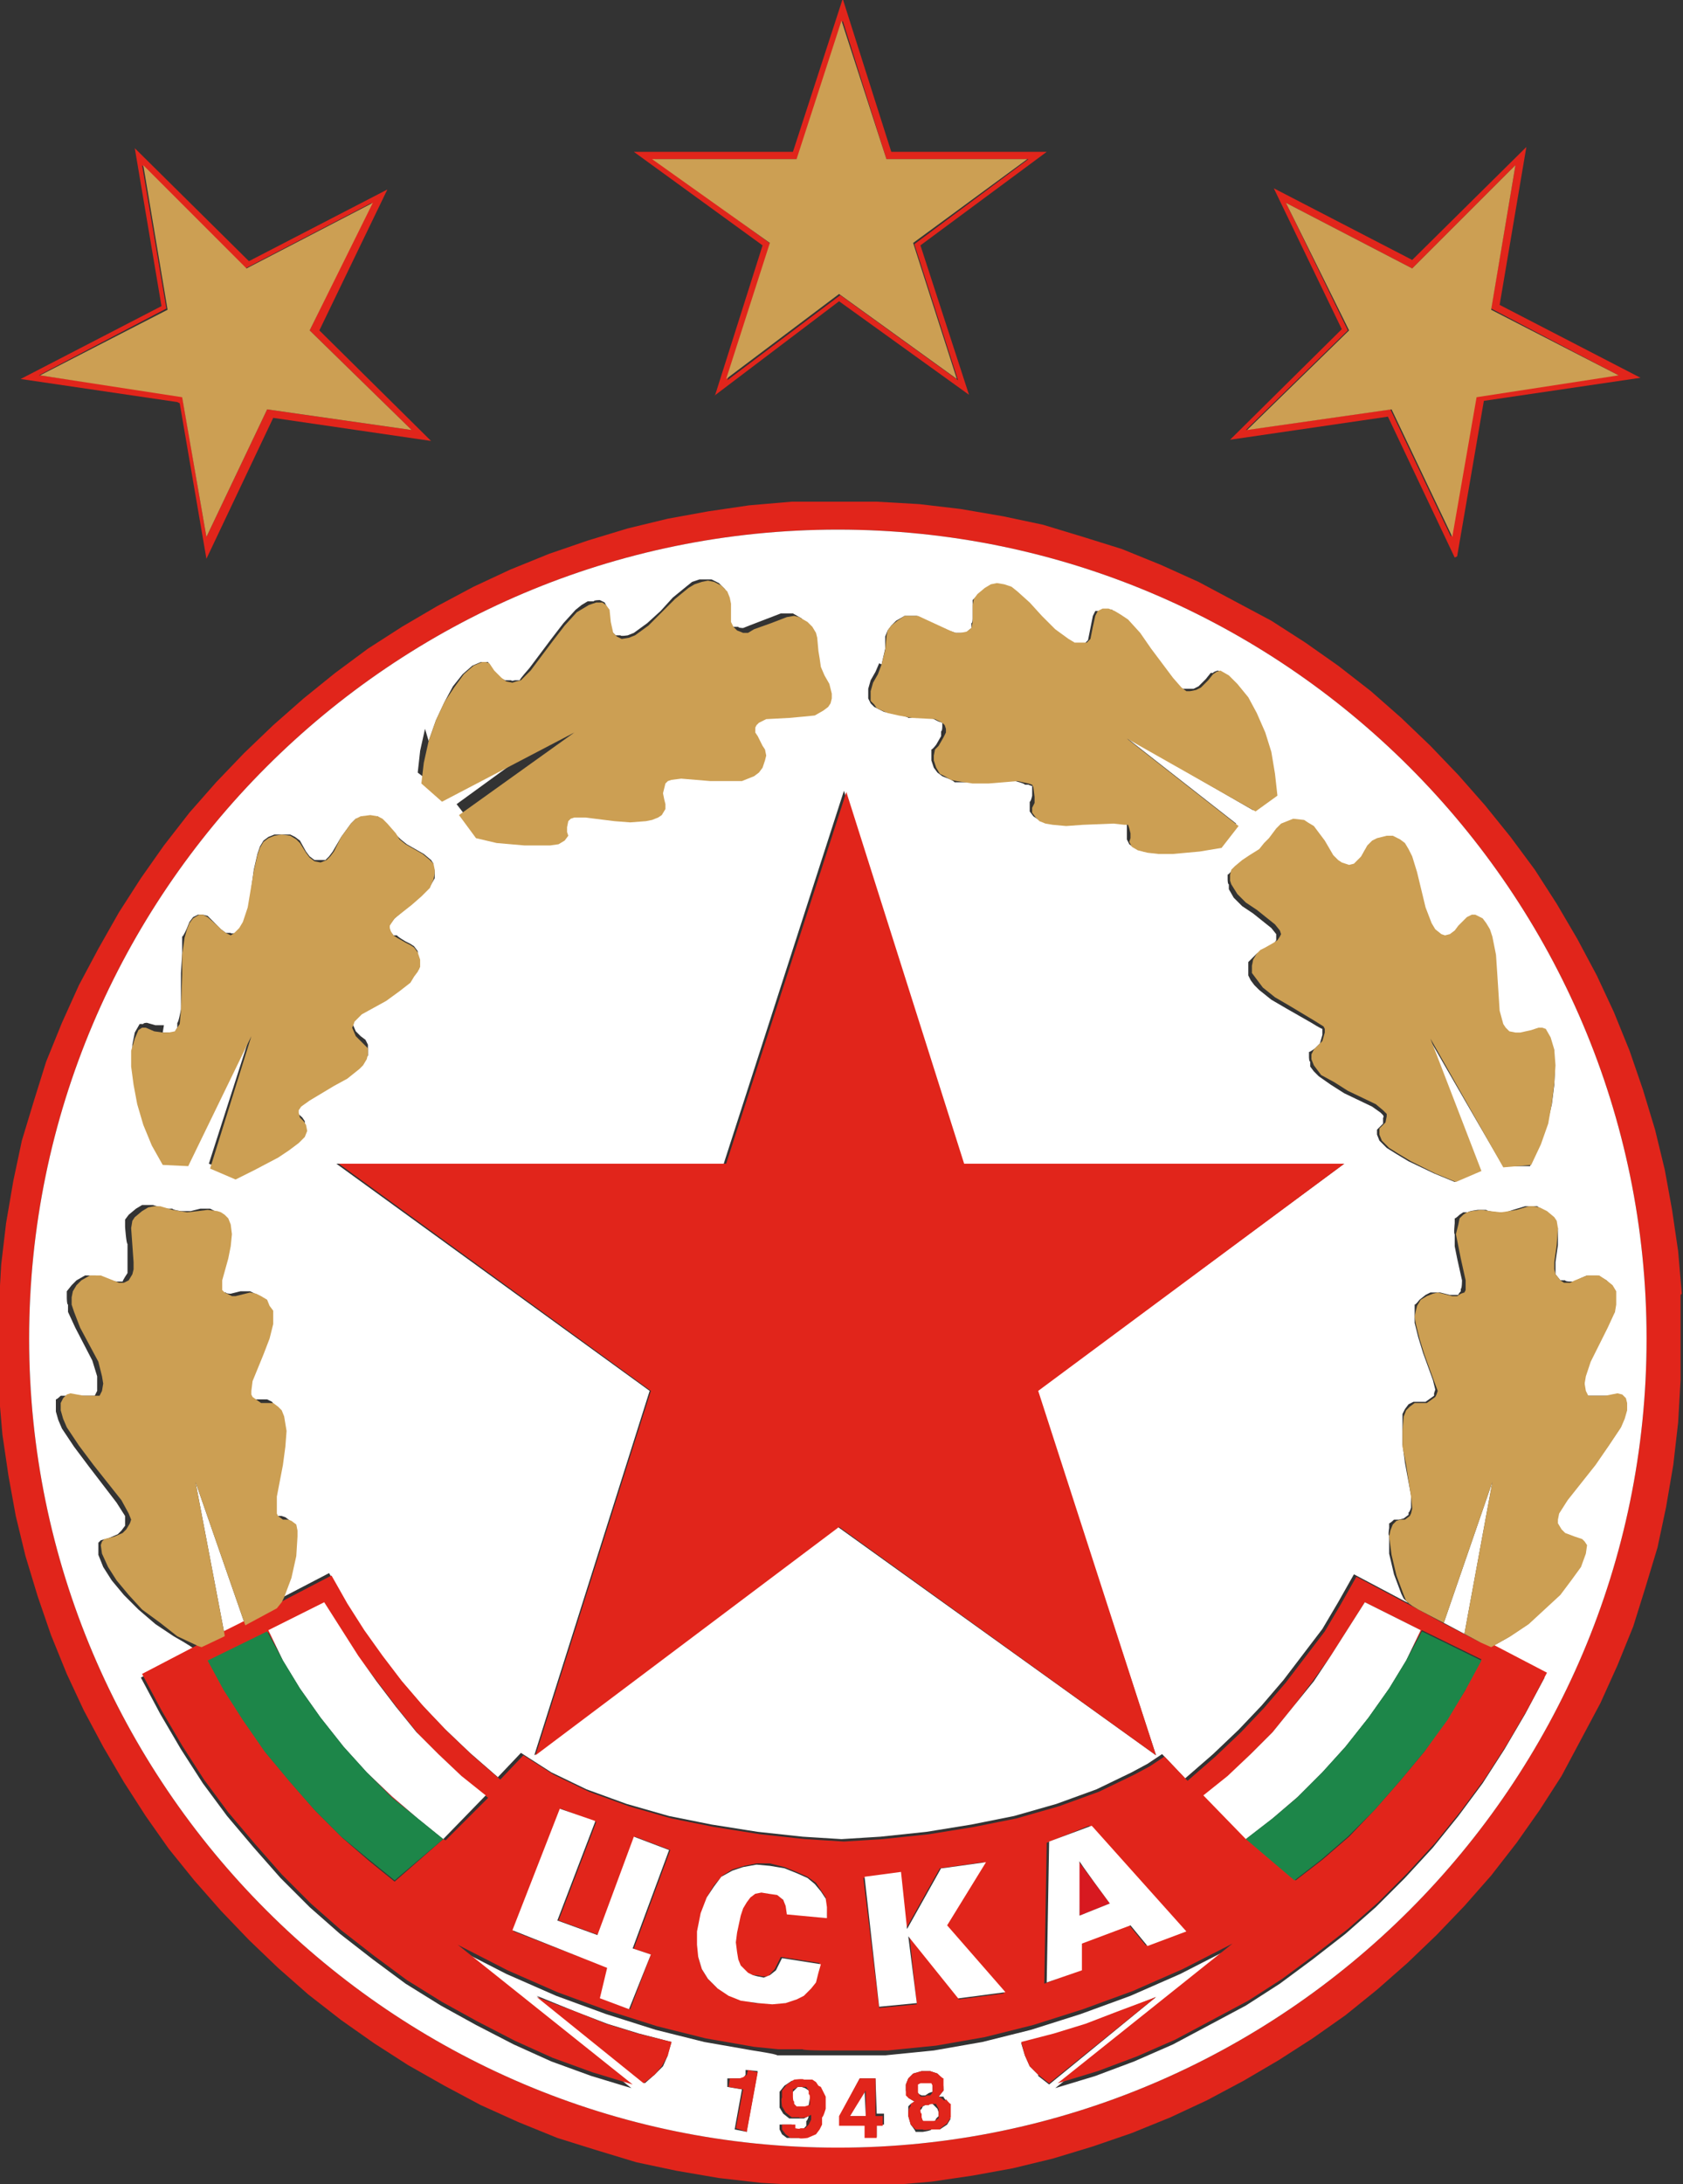 <?xml version="1.0" encoding="UTF-8"?>
<svg id="Layer_1" xmlns="http://www.w3.org/2000/svg" version="1.1" viewBox="0 0 138.6 179.8">
  <rect x="0" y="0" width="138.6" height="179.8" fill="#333333" stroke="none"/>
  <!-- Generator: Adobe Illustrator 29.3.0, SVG Export Plug-In . SVG Version: 2.1.0 Build 146)  -->
  <defs>
    <style>
      .st0 {
        fill: #d71920;
      }

      .st1 {
        fill: #fff;
      }

      .st2 {
        fill: #1d8649;
      }

      .st3 {
        fill: #e1251b;
      }

      .st4 {
        fill: #cc9f53;
      }

      .st5 {
        fill: #db1f26;
      }
    </style>
  </defs>
  <path class="st3" d="M138.5,106.5l-.3-3.5-.5-3.4-.6-3.3-.8-3.3-1-3.3-1.1-3.2-1.3-3.2-1.4-3-1.6-3-1.7-2.9-1.8-2.8-2-2.7-2.1-2.6-2.2-2.5-2.3-2.4-2.4-2.3-2.5-2.2-2.7-2.1-2.7-1.9-2.8-1.8-3-1.6-3-1.6-3.1-1.4-3.2-1.3-3.2-1-3.3-1-3.3-.7-3.5-.6-3.4-.4-3.5-.2h-3.5c0,0-3.5,0-3.5,0l-3.5.3-3.4.5-3.3.6-3.3.8-3.3,1-3.2,1.1-3.2,1.3-3,1.4-3,1.6-2.9,1.7-2.8,1.8-2.7,2-2.6,2.1-2.5,2.2-2.4,2.3-2.3,2.4-2.2,2.5-2.1,2.7-1.9,2.7-1.8,2.8-1.7,3-1.6,3-1.4,3.1-1.3,3.2-1,3.2-1,3.3-.7,3.3-.6,3.5-.4,3.4-.2,3.5v3.5c0,0,0,3.5,0,3.5l.3,3.5.5,3.4.6,3.3.8,3.3,1,3.3,1.1,3.2,1.3,3.2,1.4,3,1.6,3,1.7,2.9,1.8,2.8,1.9,2.7,2.1,2.6,2.2,2.5,2.3,2.4,2.4,2.3,2.5,2.2,2.7,2.1,2.7,1.9,2.8,1.8,3,1.7,3,1.6,3.1,1.4,3.2,1.3,3.2,1,3.3,1,3.3.7,3.5.6,3.5.4,3.5.2h3.5c0,0,3.5,0,3.5,0l3.5-.3,3.4-.5,3.3-.6,3.3-.8,3.3-1,3.2-1.1,3.2-1.3,3-1.4,3-1.6,2.9-1.7,2.8-1.8,2.7-1.9,2.6-2.1,2.5-2.2,2.4-2.3,2.3-2.4,2.2-2.5,2.1-2.7,1.9-2.7,1.8-2.8,1.6-3,1.6-3,1.4-3.1,1.3-3.2,1-3.2,1-3.3.7-3.3.6-3.5.4-3.5.2-3.5v-3.5c0,0,0-3.5,0-3.5ZM2.4,110.2c0-36.7,29.9-66.6,66.6-66.6s66.6,29.9,66.6,66.6-29.9,66.6-66.6,66.6c-36.7,0-66.6-29.9-66.6-66.6Z"/>
  <polygon class="st1" points="77 173.4 76.8 173.2 76.4 173.2 76 173.4 75.9 173.6 75.7 173.8 75.7 174.1 75.9 174.4 76 174.6 76.2 174.7 76.6 174.7 77 174.6 77.1 174.4 77.3 174.2 77.3 173.9 77.2 173.6 77 173.4"/>
  <polygon class="st1" points="66.3 171.9 66 171.8 65.7 171.8 65.4 172.1 65.2 172.3 65.2 172.6 65.2 173 65.4 173.2 65.6 173.5 65.9 173.5 66.3 173.5 66.6 173.3 66.7 172.7 66.7 172.4 66.6 172.1 66.3 171.9"/>
  <polygon class="st1" points="76.2 172.5 76.5 172.3 76.8 172.2 76.8 172.1 76.8 171.8 76.8 171.5 76.6 171.4 76.4 171.3 76 171.3 75.7 171.4 75.6 171.5 75.5 171.8 75.5 172.1 75.6 172.3 75.7 172.4 75.9 172.5 76.2 172.5"/>
  <path class="st1" d="M69,176.8c36.7,0,66.6-29.9,66.6-66.6s-29.9-66.6-66.6-66.6S2.4,73.5,2.4,110.2c0,36.7,29.9,66.6,66.6,66.6ZM55,169.2l-.4.9-.7.7-.8.7-8.9-7.2,3.2,1.3,2.6,1,2.6.8,2.7.7-.3,1ZM61.5,175.5l-1-.2.6-3.3-1.2-.2v-.7h1.3c0,0,.2-.3.2-.3v-.4c.1,0,1,.1,1,.1l-.9,4.9ZM67.6,174.3v.6c-.1,0-.4.4-.4.4l-.3.4-.7.3h-.7c0,0-.7,0-.7,0l-.4-.3-.2-.4v-.4c0,0,1,0,1,0v.3c0,0,.5.2.5.2h.4c0-.1.3-.4.3-.4v-.4c.1,0,.2-.4.2-.4l-.4.2h-.6c0,0-.6,0-.6,0l-.5-.4-.3-.5v-.7c0,0,0-.6,0-.6l.4-.5.6-.4h.8c0,0,.7,0,.7,0l.3.2.2.3.3.8v1c0,0,0,.7,0,.7ZM72.8,174.9h-.6v1c0,0-.9,0-.9,0v-1c0,0-2.1,0-2.1,0v-.8c0,0,1.6-3,1.6-3h1.3c0,0,.1,2.9.1,2.9h.6v.8ZM78.3,174.4l-.3.5-.6.4h-.7c0,.1-.7.2-.7.2h-.6c0-.1-.4-.6-.4-.6l-.2-.7v-.8c0,0,.2-.2.2-.2l.3-.2-.5-.3v-.2c-.1,0-.2-.4-.2-.4v-.5l.2-.5.4-.4.7-.2h.7l.6.2.4.4v.4c.1,0,.1.6.1.6l-.4.5h.4c0,.1.2.3.2.3l.2.4v.4c.1,0,.1.7.1.7ZM85.5,170.8l-.7-.7-.4-.9-.3-1,2.7-.7,2.6-.8,2.6-1,3.2-1.3-8.8,7.2-.9-.7ZM128.3,101.1v1.4c0,0-.2,1.4-.2,1.4v1c0,0,.4.5.4.5h.4c0,.1.4.1.4.1h.4c0-.1,1-.5,1-.5h.5c0,0,.4,0,.4,0l.7.4.4.4.3.5v.5c0,0,0,.6,0,.6v.6c-.1,0-.7,1.3-.7,1.3l-1.4,2.7-.4,1.3v.6c0,0,0,.6,0,.6l.2.4h.4c0,0,1,0,1,0h1c0-.1.4,0,.4,0l.3.3v.4c.1,0,.1.6.1.6l-.2.7-.3.7-1,1.5-1.2,1.6-2.3,3-.7,1.1v.4c-.1,0,0,.4,0,.4l.3.4.3.3.7.3.7.2.2.2v.3c.1,0,0,.7,0,.7l-.4,1-.7,1.1-1,1.3-1.3,1.2-1.3,1.2-1.5,1-1.6.9,4.6,2.4-1.6,3-1.7,2.9-1.8,2.8-2,2.7-2.1,2.6-2.3,2.5-2.4,2.4-2.5,2.2-2.7,2.1-2.7,2-2.8,1.8-3,1.6-3,1.6-3.2,1.4-3.2,1.2-3.3,1,14.4-11.5-4.1,2.1-4.1,1.8-4.1,1.5-4.1,1.3-4,1-4,.7-4,.4h-8.9c0-.1-2-.4-2-.4l-4-.7-4-1-4.1-1.3-4.1-1.5-4.1-1.8-4.1-2.1,14.4,11.5-3.3-1-3.3-1.2-3.1-1.4-3.1-1.6-2.9-1.6-2.9-1.8-2.7-2-2.7-2.1-2.5-2.2-2.4-2.4-2.2-2.5-2.2-2.6-2-2.7-1.8-2.8-1.7-2.9-1.6-3,4.6-2.4h-.3c0-.1-1.6-1-1.6-1l-1.5-1-1.4-1.2-1.2-1.2-1-1.2-.7-1.1-.4-1v-.7c0,0,0-.3,0-.3l.2-.2.7-.2.7-.3.3-.3.3-.4v-.4c0,0,0-.4,0-.4l-.7-1.1-2.3-3-1.2-1.6-1-1.5-.3-.7-.2-.7v-1c.1,0,.4-.3.4-.3h.4c0,0,1,0,1,0h1c0,0,.4,0,.4,0l.2-.4v-.6c0,0,0-.6,0-.6l-.4-1.3-1.4-2.7-.6-1.3v-.6c-.1,0-.1-.6-.1-.6v-.5c0,0,.4-.5.4-.5l.4-.4.7-.4h.4c0,0,.5,0,.5,0l1,.4h.4c0,.1.4.1.4.1h.4c0-.1.4-.7.4-.7v-.4c0,0,0-.6,0-.6v-1.4c-.1,0-.2-1.4-.2-1.4v-.6c0,0,.3-.4.3-.4l.6-.5.5-.3h.5c0,0,.4,0,.4,0l1,.3h.6c0,.1.7.2.7.2h.8c0,0,.8-.2.8-.2h.8c0,0,.4.2.4.2l.3.2.3.3v.4c.1,0,.3.9.3.9v1c-.1,0-.4,1-.4,1l-.4,1.8v1c.1,0,.4.1.4.1h.4c0,.1.4.1.4.1l.8-.2h.4c0,0,.4,0,.4,0l.4.2.5.4.2.4.2.4v1.1l-.3,1.2-.4,1.3-.9,2.2v.8c-.1,0-.1.3-.1.3v.2c.1,0,.8.4.8.4h.6c0,0,.4,0,.4,0l.4.2.3.4.2.4v1.2c.1,0,0,1.3,0,1.3l-.2,1.5-.4,2.7v1c0,0,0,.4,0,.4v.2c0,0,.5.3.5.3h.4c0,0,.3.1.3.1l.4.3v.4c.1,0,.1.6.1.6v1.6c-.1,0-.5,1.8-.5,1.8l-.6,1.6-.2.4-.4.4,4.8-2.5,1.3,2.3,1.4,2.2,1.5,2.1,1.6,2.1,1.8,2.1,1.9,2,2.1,2,2.3,2,1.9-2,2.5,1.6,2.9,1.4,3.3,1.2,3.5,1,3.5.7,3.8.6,3.7.4,3.2.2,3.2-.2,3.8-.4,3.7-.6,3.5-.7,3.5-1,3.3-1.2,2.9-1.4,1.3-.7,1.2-.8,1.9,2,2.3-2,2.1-2,1.9-2,1.8-2.1,1.6-2.1,1.6-2.1,1.3-2.2,1.3-2.3,5.1,2.7-.6-.3-.4-.4-.2-.4-.6-1.6-.4-1.7v-1.5c-.1,0,0-.6,0-.6v-.4c.1,0,.4-.3.4-.3h.4c0,0,.4-.1.4-.1l.4-.3v-.2c.1,0,.2-.4.2-.4v-1c0,0-.5-2.7-.5-2.7l-.2-1.5v-1.3c0,0,0-1.2,0-1.2l.2-.4.3-.4.4-.2h1c0,0,.7-.5.7-.5v-.2c0,0,.1-.3.1-.3l-.2-.8-.8-2.2-.4-1.3-.3-1.2v-.6c0,0,0-.5,0-.5v-.4c.1,0,.4-.4.4-.4l.5-.4.4-.2h.4c0,0,.4,0,.4,0l.8.2h.7c0-.1.2-.3.2-.3v-.2c.1,0,.1-.7.1-.7l-.4-1.8-.2-1v-1c-.1,0,0-.9,0-.9v-.4c.1,0,.4-.3.4-.3l.3-.2h.4c0-.1.8-.2.8-.2h.7c0,.1.9.2.9.2h.7c0,0,.6-.2.6-.2l1-.3h1c0,0,.5.4.5.4l.6.5.2.4v.6ZM13.4,85h1c0-.1.2-.4.2-.4v-.4c.1,0,.3-1.1.3-1.1v-3c0,0,.1-1.6.1-1.6v-1.4c.1,0,.4-.7.4-.7l.2-.5.3-.4.4-.2h.4c0,0,.4.1.4.1l.7.7.4.4.4.3h.4c0,.1.4,0,.4,0l.4-.4.3-.5.4-1.3.4-3,.3-1.3.2-.6.3-.5.4-.3.5-.2h.6c0,0,.7,0,.7,0l.4.2.4.3.5.9.3.4.4.3h.4c0,0,.5,0,.5,0l.3-.3.3-.4.7-1.2.8-1.1.4-.4h.4c0-.1.8-.2.8-.2h.6c0,0,.4.3.4.3l.4.4.7.8.4.4.5.4.7.4.7.4.6.5.2.3v.4c.1,0,.1.4.1.4v.4c0,0-.4.7-.4.7l-.7.7-.8.7-1.4,1.2-.4.5v.5c0,0,.3.4.3.4h.3c0,.1.7.5.7.5l.4.2.3.2.3.4v.6c.1,0,.1.5.1.5v.4c-.1,0-.4.4-.4.4l-.3.4-1,.7-1,.7-2,1.2-.6.5v.3c-.1,0-.2.2-.2.2l.3.7.4.4.4.3.2.4v.9c0,0-.4.4-.4.4l-.3.4-1,.7-1.1.6-2.1,1.2-.7.5-.2.3v.7c.1,0,.4.3.4.3l.2.3v.4c0,0-.1.5-.1.5l-.5.5-.7.6-1,.6-1.9,1-1.6.7-2.1-.8,3.5-10.9-5.2,10.7h-2.1c0-.1-.9-1.8-.9-1.8l-.7-1.7-.5-1.6-.3-1.6v-1.6c-.1,0-.1-1.3-.1-1.3l.2-1,.4-.7h.3c0-.1.3-.1.3-.1l.7.2h.7ZM35.3,61l.6-1.7.7-1.5.7-1.3.8-1,.8-.7.7-.3h.6c0,.1.4.7.4.7l.6.6.4.2h.5c0,.1.3,0,.3,0h.4c0-.1.8-1,.8-1l1.8-2.4,1-1.3,1-1.1.5-.4.5-.3h.5c0-.1.5-.1.5-.1l.4.2.2.4v1c.1,0,.4,1,.4,1l.3.3h.4c0,.1.6,0,.6,0l.5-.2,1.1-.8,1.1-1,1-1.1,1.1-.9.5-.4.6-.2h.5c0,0,.5,0,.5,0l.6.3.5.5.2.4v.5c0,0,0,1,0,1v.9c.1,0,.4.3.4.3h.5c0,.1.4.1.4.1l.5-.2,1.3-.5,1.3-.5h.6c0,0,.4,0,.4,0l.7.4.4.4.2.4v.4c.1,0,.2,1.1.2,1.1v.6c0,0,.2.7.2.7l.3.7.4.7.2.7v.8c0,0-.3.3-.3.3l-.4.3-.7.4h-1c0,.1-1,.2-1,.2h-1.9c0,.1-.6.4-.6.4l-.2.2v.2c0,0,0,.4,0,.4v.3c.1,0,.6.7.6.7v.4c.1,0,.3.4.3.4v.4c0,0-.3.6-.3.6l-.3.4-.4.3-.5.2h-.5c0,.1-1.3.2-1.3.2h-1.3c0,0-2.4-.2-2.4-.2h-.8c0,0-.3.2-.3.2v.2c-.1,0-.4.7-.4.7v.5c0,0,.2.4.2.4v.4c0,0-.3.4-.3.4l-.4.2-.4.2h-.5c0,0-1.3.1-1.3.1h-1.3c0,0-2.4-.4-2.4-.4h-1.2c0,.1-.2.3-.2.3v.5c0,0,0,.4,0,.4v.3c0,0-.1.4-.1.4l-.5.3h-.7c0,.1-1,.1-1,.1h-1.1l-2.3-.3-1.7-.4-1.4-1.8,9.5-6.9-10.9,5.7-1.8-1.4.2-1.8.4-1.8ZM72.6,54.7l.3-1.3v-1c0,0,.2-.5.2-.5l.3-.4.4-.4.7-.4h.5c0,0,.5,0,.5,0l1.3.6,1.3.6.6.2h.9c0-.1.4-.4.4-.4v-.4c.1,0,.1-.4.1-.4v-1.5c0,0,.4-.4.4-.4l.6-.5.5-.3h.5c0,0,.6,0,.6,0l.5.2.5.4,1,1,1,1.1,1,1,1.1.9.5.2h.6c0,0,.4,0,.4,0l.3-.3.2-1,.2-1,.2-.4h.4c0-.1.5-.1.5-.1h.5c0,.1.5.4.5.4l.5.4,1,1,.9,1.3,1.8,2.4.7.8.4.2h.4c0,0,.5,0,.5,0l.4-.2.6-.6.4-.5h.2c0-.1.4-.2.4-.2l.7.4.7.7.8,1,.7,1.3.7,1.6.5,1.6.4,1.8v1.8c.1,0-1.6,1.3-1.6,1.3l-10.6-6.1,9.2,7.2-1.4,1.8-1.8.3-2.3.2h-2.1c0,0-.8-.3-.8-.3l-.4-.3-.2-.4v-.4c0,0,0-.4,0-.4v-.4c0,0-.2-.2-.2-.2h-.3c0,0-.9-.1-.9-.1h-2.5c0,.1-1.3.2-1.3.2h-1.2c0,0-.6-.2-.6-.2l-.4-.2-.3-.2-.3-.4v-.8c.1,0,.2-.5.2-.5v-.8c-.1,0-.3-.1-.3-.1h-.3c0-.1-.8-.3-.8-.3h-2.4c0,.1-1.3.1-1.3.1h-1.3c0-.1-.5-.3-.5-.3l-.5-.2-.4-.3-.3-.4-.2-.6v-.9c.1,0,.4-.4.4-.4l.4-.7v-.4c.1,0,.1-.4.1-.4v-.3c0,0-.3-.1-.3-.1l-.6-.3h-1.9c0-.1-1-.3-1-.3l-1-.2-.8-.4-.3-.3-.2-.4v-.4c0,0,0-.4,0-.4l.2-.7.4-.7.3-.7ZM79.4,95.8h31.3l-25.3,18.7,9.8,30-26.2-18.8-25,18.8,9.5-30-25.8-18.7h31.9l9.9-30.7,9.8,30.7ZM128,86.4v1.3c.1,0,0,1.6,0,1.6l-.2,1.6-.4,1.7-.6,1.7-.8,1.7h-2.2c0,.1-6.1-10.5-6.1-10.5l4.2,10.9-2.1.9-1.7-.7-2.1-1-1-.6-.8-.5-.6-.6-.2-.5v-.4c0,0,.2-.2.2-.2l.3-.3v-.5c.1,0,0-.2,0-.2l-.2-.2-.7-.5-2.3-1.1-1.1-.7-1-.7-.4-.4-.3-.4v-.4c-.1,0-.1-.4-.1-.4v-.4c.1,0,.5-.3.5-.3l.4-.4.2-.7v-.5c-.1,0-.9-.5-.9-.5l-2.1-1.2-1.2-.7-1-.8-.4-.4-.3-.4-.2-.4v-1.1c0,0,.4-.4.4-.4l.3-.3.4-.2.7-.4.3-.2.2-.3v-.2c0,0,0-.3,0-.3l-.4-.5-1.5-1.2-.9-.6-.7-.7-.4-.7v-.4c-.1,0-.1-.4-.1-.4v-.4c.1,0,.4-.4.4-.4l.6-.4.7-.4.7-.4.4-.5.4-.4.7-.8.4-.4.4-.2h.6c0-.1.8,0,.8,0h.4c0,.1.4.5.4.5l.9,1.2.7,1.2.4.4.4.2h.5c0,.1.4,0,.4,0l.3-.3.3-.4.5-.9.4-.4.4-.2h.7c0-.1.6-.1.6-.1l.5.2.4.4.3.4.3.6.4,1.3.7,3,.4,1.3.4.5.4.4h.4c0,.1.4,0,.4,0l.4-.3.4-.4.7-.7.4-.2h.4l.5.3.3.4.3.5.2.6.3,1.5v1.6c.1,0,.4,3,.4,3l.3,1.1v.4c.1,0,.4.2.4.2h.5c0,.1.4.1.4.1l.8-.2.7-.2h.6c0,.1.4.8.4.8l.3,1Z"/>
  <polygon class="st1" points="120.6 134.5 122.9 122 118.9 133.6 121.9 135.2 120.6 134.5"/>
  <polygon class="st1" points="70 174.2 71.3 174.2 71.2 172.1 70 174.2"/>
  <polygon class="st1" points="18.5 134.6 20.2 133.8 16.1 122 18.5 134.6"/>
  <path class="st3" d="M58.8,32.6l10.3-7.8,10.7,7.7-4-12.3,10.4-7.7h-12.8l-4-12.6-4.1,12.6h-13.1l10.6,7.7-3.9,12.3ZM53.8,13.1h11.9l3.7-11.4,3.6,11.4h11.7l-9.4,7,3.6,11.2-9.7-7-9.3,7,3.6-11.2-9.6-7h0Z"/>
  <polygon class="st3" points="49.9 166.6 47.4 165.6 44.2 164.4 53 171.5 53.9 170.8 54.5 170.1 55 169.2 55.3 168.1 52.5 167.4 49.9 166.6"/>
  <polygon class="st5" points="34.4 149.7 32.3 147.9 30.2 145.9 32.3 148 34.4 149.7"/>
  <polygon class="st5" points="104.8 149.7 106.8 148 108.9 145.9 106.9 147.9 104.8 149.7"/>
  <path class="st3" d="M121.9,135.2l-3.1-1.6h0s-2-1.1-2-1.1l-5.1-2.7-1.3,2.3-1.3,2.2-1.6,2.1-1.6,2.1-1.8,2.1-1.9,2-2.1,2-2.3,2-1.9-2-1.2.8-1.3.7-2.9,1.4-3.3,1.2-3.5,1-3.5.7-3.7.6-3.8.4-3.2.2-3.2-.2-3.7-.4-3.8-.6-3.5-.7-3.5-1-3.3-1.2-2.9-1.4-2.5-1.6-1.9,2-2.3-2-2.1-2-1.9-2-1.8-2.1-1.6-2.1-1.5-2.1-1.4-2.2-1.3-2.3-4.8,2.5h0s-2.7,1.4-2.7,1.4h0s-1.6.8-1.6.8h0c0,0-1.9,1-1.9,1h0s-4.6,2.4-4.6,2.4l1.6,3,1.7,2.9,1.8,2.8,2,2.7,2.2,2.6,2.2,2.5,2.4,2.4,2.5,2.2,2.7,2.1,2.7,2,2.9,1.8,2.9,1.6,3.1,1.6,3.1,1.4,3.3,1.2,3.3,1-14.4-11.5,4.1,2.1,4.1,1.8,4.1,1.5,4.1,1.3,4,1,4,.7,2,.2h2c0,.1,2,.1,2,.1h5l4-.4,4-.7,4-1,4.1-1.3,4.1-1.5,4.1-1.8,4.1-2.1-14.4,11.5,3.3-1,3.2-1.2,3.2-1.4,3-1.6,3-1.6,2.8-1.8,2.7-2,2.7-2.1,2.5-2.2,2.4-2.4,2.3-2.5,2.1-2.6,2-2.7,1.8-2.8,1.7-2.9,1.6-3-4.6-2.4h0s-.8-.4-.8-.4ZM36.5,151.4l-4,3.5-2.1-1.7-2.2-1.9-2.2-2.2-2.1-2.4-2-2.4-1.8-2.6-1.6-2.5-1.3-2.4,4.9-2.4,1.3,2.4-1.2-2.4,4.6-2.3,2.8,4.4,1.6,2.1,1.6,2.1,1.7,2.1,1.8,1.8,1.9,1.8,2,1.6-3.5,3.5ZM52.1,160.4l1.5.5-1.7,4.5-2.4-.9.6-2.5-7.8-3,3.9-10.1,2.9,1.1h0c0,0-3.1,8.1-3.1,8.1l3.3,1.2,3-8.1,2.9,1.1-3,8.1ZM68,157.9l-3.2-.4v-.7c0,0-.4-.5-.4-.5l-.5-.4h-.7c0-.1-.6-.2-.6-.2h-.5c0,.1-.4.4-.4.4l-.3.4-.3.5-.2.6-.3,1.4v.9c0,0,0,.7,0,.7v.6c0,0,.3.5.3.5l.3.4.3.3.4.2h.4c0,0,.5.1.5.1h.5c0-.1.5-.6.5-.6l.5-1,3.2.5-.2.7-.2.8-.4.6-.5.5-.7.4-.9.3h-1.1c0,0,0,0,0,0h-1.3c0,0-1.3-.3-1.3-.3l-1-.4-.9-.6-.7-.7-.5-.8-.3-1v-1c0,0,0-1.1,0-1.1l.3-1.5.4-1.3.6-1,.7-.8.8-.5,1-.3,1-.2h1.1c0,0,1.2.3,1.2.3l1,.4.9.4.7.5.4.6.4.6v.7c.1,0,.1.9.1.9h0ZM79,164.5h0s-4.1-5.1-4.1-5.1l.6,5.6-3.1.3h0c0,0-1.3-10.7-1.3-10.7h0s3-.4,3-.4l.5,4.6,2.8-5h0s3.6-.5,3.6-.5l-3.1,5.2,4.8,5.6-3.8.5ZM94.4,160.2l-1.4-1.7-4.1,1.5v2.2c0,0-2.9,1.1-2.9,1.1h0c0,0,.2-11.6.2-11.6h0s3.5-1.4,3.5-1.4h0s7.7,8.7,7.7,8.7l-3.2,1.2ZM120.7,139.1l-1.6,2.5-1.8,2.6-2,2.4-2.1,2.4-2.1,2.2-2.2,1.9-2.2,1.7-4-3.5-3.5-3.5,2-1.6,1.8-1.8,1.8-1.8,1.7-2.1,1.6-2.1,1.5-2.1,2.8-4.4,4.6,2.3-1.2,2.4,1.3-2.4,4.9,2.4-1.3,2.4Z"/>
  <polygon class="st0" points="91.4 156.7 88.8 153.2 88.9 157.7 91.4 156.7"/>
  <polygon class="st3" points="92 165.6 89.4 166.6 86.8 167.4 84.1 168.1 84.4 169.2 84.8 170.1 85.5 170.8 86.4 171.5 95.2 164.4 92 165.6"/>
  <path class="st3" d="M67.4,171.7l-.2-.3-.3-.2h-.7c0-.1-.8,0-.8,0l-.6.4-.4.5v.6c-.1,0,0,.7,0,.7l.3.5.5.4h.6c0,.1.6,0,.6,0l.4-.2v.4c0,0-.2.4-.2.4l-.3.3h-.4c0,.1-.4,0-.4,0v-.3c0,0-1.1,0-1.1,0v.4c0,0,.3.4.3.4l.4.3h.7c0,.1.7,0,.7,0l.7-.3.3-.4.2-.4v-.6c.1,0,.3-.7.3-.7v-1c0,0-.4-.8-.4-.8ZM66.7,172.7v.6c-.1,0-.4.1-.4.1h-.4c0,0-.3,0-.3,0l-.2-.2v-.2c-.1,0-.1-.4-.1-.4v-.6c.1,0,.4-.2.4-.2h.7c0,0,.2.3.2.3v.3c.1,0,.1.3.1.3Z"/>
  <path class="st3" d="M77.9,172.9h-.2c0-.1-.4-.3-.4-.3l.4-.5v-1c-.1,0-.5-.4-.5-.4l-.6-.2h-.7l-.7.2-.4.4-.2.5v.9c0,0,.2.2.2.2l.5.3-.3.2v.2c-.1,0-.2.4-.2.4v.4l.2.7.4.4h.6c0,.1.7,0,.7,0h.7c0-.1.6-.5.6-.5l.3-.5v-1.1c-.1,0-.4-.4-.4-.4ZM75.6,172.3v-.2c0,0,0-.3,0-.3v-.2c0,0,.2-.1.2-.1h.3c0,0,.4,0,.4,0h.2c0,0,.1.2.1.2v.2c0,0,0,.3,0,.3h0c0,.1-.2.3-.2.3h-.3c0,.1-.3.1-.3.1h-.2c0,0-.1-.2-.1-.2ZM77.3,174.2v.2c-.1,0-.3.2-.3.2h-.4c0,0-.4,0-.4,0h-.2c0,0-.1-.3-.1-.3v-.3c-.1,0-.1-.3-.1-.3v-.2c.1,0,.3-.2.3-.2h.4c0-.1.4-.1.4-.1h.2c0,.1.2.4.2.4v.3c0,0,0,.3,0,.3Z"/>
  <path class="st3" d="M72.1,171.1h-1.3c0,0-1.7,3.1-1.7,3.1v.8c0,0,2.1,0,2.1,0v1c0,0,1,0,1,0v-1c0,0,.5,0,.5,0v-.8h-.6v-3ZM70,174.2l1.3-2.1v2.1c0,0-1.3,0-1.3,0Z"/>
  <polygon class="st3" points="61.5 170.8 61.2 171 60.9 171.1 60.1 171.1 60 171.8 61.2 172 60.6 175.2 61.5 175.5 62.4 170.6 61.6 170.4 61.5 170.8"/>
  <polygon class="st3" points="27.9 95.8 53.6 114.5 44.1 144.5 69.1 125.7 95.2 144.5 85.5 114.5 110.7 95.8 79.4 95.8 69.7 65.2 59.8 95.8 27.9 95.8"/>
  <polygon class="st1" points="106.9 147.9 108.9 145.9 110.8 143.8 112.7 141.4 114.4 139 115.8 136.7 117 134.2 112.4 131.9 109.6 136.3 108.2 138.4 106.5 140.5 104.8 142.6 103 144.4 101.1 146.2 99.1 147.8 102.6 151.4 104.8 149.7 106.9 147.9"/>
  <polygon class="st1" points="68 156.3 67.6 155.7 67.1 155.1 66.5 154.6 65.6 154.2 64.6 153.8 63.4 153.6 62.3 153.5 61.2 153.7 60.3 154 59.4 154.5 58.8 155.3 58.2 156.2 57.7 157.5 57.4 159 57.4 160.1 57.5 161.1 57.8 162.1 58.3 162.9 59.1 163.7 60 164.3 61 164.7 62.4 164.9 63.6 165 63.6 165 64.7 164.9 65.6 164.6 66.2 164.3 66.8 163.7 67.2 163.2 67.4 162.4 67.6 161.7 64.4 161.2 63.9 162.2 63.4 162.6 62.9 162.8 62.4 162.7 62 162.6 61.6 162.4 61.3 162.1 61 161.8 60.8 161.3 60.7 160.7 60.6 159.9 60.7 159.1 61 157.7 61.2 157.1 61.5 156.6 61.8 156.2 62.2 155.9 62.7 155.8 63.3 155.9 64 156 64.5 156.4 64.7 156.9 64.8 157.6 68 157.9 68.1 157.9 68.1 157 68 156.3"/>
  <polygon class="st1" points="49.2 159.3 45.9 158.1 49 150 49 149.9 46.1 148.9 42.2 158.9 50 162 49.4 164.5 51.8 165.4 53.6 160.9 52.1 160.4 55.1 152.3 52.2 151.2 49.2 159.3"/>
  <path class="st1" d="M89.9,150.3l-3.5,1.3h0s-.2,11.6-.2,11.6h0c0,0,2.9-1,2.9-1v-2.2c0,0,4-1.5,4-1.5l1.4,1.7,3.2-1.2-7.7-8.6h0ZM91.4,156.7l-2.5,1v-4.5c-.1,0,2.5,3.5,2.5,3.5Z"/>
  <polygon class="st1" points="81.2 153.3 77.6 153.8 77.5 153.8 74.7 158.8 74.2 154.1 71.2 154.5 71.2 154.5 72.4 165.2 72.4 165.2 75.5 164.9 74.8 159.4 78.9 164.5 79 164.5 82.8 164 78 158.5 81.2 153.3"/>
  <polygon class="st1" points="36.1 144.4 34.3 142.6 32.6 140.5 31 138.4 29.5 136.3 26.7 131.9 22.1 134.2 23.3 136.7 24.7 139 26.4 141.4 28.3 143.8 30.2 145.9 32.3 147.9 34.4 149.7 36.5 151.4 40 147.8 38 146.2 36.1 144.4"/>
  <polygon class="st2" points="115.8 136.7 114.4 139 112.7 141.4 110.8 143.8 108.9 145.9 106.8 148 104.8 149.7 102.6 151.4 106.6 154.8 108.8 153.1 111 151.2 113.2 149 115.3 146.6 117.3 144.2 119.2 141.6 120.7 139.1 122 136.7 117.1 134.3 115.8 136.7"/>
  <polygon class="st2" points="32.3 148 30.2 145.9 28.3 143.8 26.4 141.4 24.7 139 23.3 136.7 22 134.3 17.1 136.7 18.4 139.1 20 141.6 21.8 144.2 23.8 146.6 25.9 149 28.1 151.2 30.4 153.1 32.5 154.8 36.5 151.4 34.4 149.7 32.3 148"/>
  <polygon class="st4" points="11.7 84.6 11.4 84.8 11.1 85.5 10.8 86.5 10.8 87.8 11 89.3 11.3 90.9 11.8 92.6 12.5 94.3 13.4 95.9 15.5 96 20.7 85.3 17.3 96.2 19.4 97.1 21 96.3 22.9 95.3 23.8 94.7 24.6 94.1 25.1 93.6 25.3 93.1 25.2 92.6 25 92.3 24.7 92 24.6 91.6 24.6 91.4 24.8 91.1 25.5 90.6 27.5 89.4 28.6 88.8 29.6 88 29.9 87.7 30.2 87.2 30.3 86.8 30.3 86.3 30 86 29.7 85.7 29.3 85.3 29 84.6 29.1 84.4 29.2 84.1 29.8 83.5 31.8 82.4 32.9 81.6 33.8 80.9 34.1 80.4 34.4 80 34.6 79.6 34.6 79 34.4 78.4 34.1 78 33.8 77.8 33.4 77.6 32.7 77.2 32.4 77 32.2 76.7 32.1 76.4 32.1 76.2 32.5 75.6 33.9 74.5 34.7 73.8 35.4 73.1 35.7 72.4 35.8 71.9 35.8 71.6 35.7 71.1 35.4 70.8 34.8 70.3 34.1 69.9 33.4 69.5 32.9 69.1 32.6 68.6 31.9 67.8 31.5 67.4 31.1 67.2 30.5 67.1 29.7 67.2 29.3 67.4 28.9 67.8 28.1 68.9 27.5 70.1 27.2 70.5 26.9 70.8 26.4 71 25.9 70.9 25.5 70.6 25.2 70.2 24.7 69.4 24.4 69.1 23.9 68.8 23.2 68.7 22.6 68.8 22.1 69 21.7 69.3 21.4 69.8 21.2 70.4 20.9 71.7 20.4 74.7 20 75.9 19.7 76.4 19.3 76.8 19 77 18.6 76.8 18.2 76.5 17.9 76.2 17.1 75.5 16.7 75.3 16.4 75.3 15.9 75.6 15.6 76 15.4 76.5 15.2 77.2 15 78.6 15 80.2 14.9 83.2 14.8 84.3 14.6 84.6 14.4 84.9 13.9 85 13.4 85 12.7 84.9 12 84.6 11.7 84.6"/>
  <polygon class="st4" points="18.5 134.7 18.5 134.6 16.1 122 20.2 133.8 20.2 133.8 22.8 132.4 22.8 132.4 23.2 131.9 23.4 131.5 24 129.9 24.4 128.1 24.5 126.5 24.5 126 24.4 125.5 24 125.2 23.7 125.1 23.3 125.1 22.9 124.8 22.8 124.6 22.8 124.2 22.8 123.2 23.3 120.6 23.5 119.1 23.6 117.8 23.4 116.6 23.2 116.1 22.9 115.8 22.5 115.5 22.1 115.5 21.5 115.5 20.8 115 20.7 114.8 20.7 114.5 20.8 113.7 21.7 111.5 22.2 110.2 22.5 109 22.5 108.4 22.5 107.9 22.2 107.5 22 107 21.5 106.7 21.1 106.5 20.6 106.4 20.2 106.5 19.4 106.7 19.1 106.7 18.7 106.5 18.5 106.4 18.3 106.2 18.3 105.4 18.8 103.6 19 102.6 19.1 101.6 19 100.8 18.8 100.3 18.5 100 18.2 99.8 17.9 99.7 17.1 99.6 16.3 99.7 15.4 99.8 14.8 99.7 14.2 99.6 13.2 99.3 12.7 99.3 12.2 99.4 11.7 99.7 11.1 100.2 10.9 100.5 10.8 101.1 10.9 102.5 11 103.9 11 104.5 10.9 104.9 10.6 105.4 10.2 105.6 9.8 105.6 9.3 105.4 8.3 105 7.8 105 7.4 105 6.7 105.4 6.3 105.8 6 106.3 5.9 106.8 5.9 107.4 6.1 108 6.6 109.3 8.1 112.1 8.4 113.3 8.5 113.9 8.4 114.5 8.2 114.9 7.8 114.9 6.9 114.9 5.8 114.7 5.5 114.8 5.2 115.1 5 115.5 5 116.1 5.2 116.8 5.5 117.5 6.5 119 7.7 120.6 10 123.5 10.6 124.6 10.8 125.1 10.7 125.4 10.4 125.9 10.1 126.2 9.4 126.5 8.6 126.7 8.4 126.9 8.3 127.2 8.4 127.9 8.9 129 9.6 130.1 10.6 131.3 11.7 132.5 13.2 133.6 14.6 134.7 16.3 135.5 16.6 135.6 16.6 135.6 18.5 134.7"/>
  <polygon class="st4" points="36.4 66 47.3 60.3 37.8 67.1 39.2 69 40.9 69.4 43.2 69.6 44.3 69.6 45.3 69.6 46 69.5 46.5 69.2 46.8 68.8 46.7 68.5 46.7 68.1 46.8 67.6 47 67.4 47.3 67.3 48.2 67.3 50.6 67.6 51.9 67.7 53.2 67.6 53.7 67.5 54.2 67.3 54.5 67.1 54.8 66.6 54.8 66.2 54.7 65.8 54.6 65.3 54.8 64.5 55 64.3 55.3 64.2 56.1 64.1 58.5 64.3 59.8 64.3 61.1 64.3 61.6 64.1 62.1 63.9 62.5 63.6 62.8 63.2 63 62.6 63.1 62.2 63 61.7 62.8 61.4 62.4 60.6 62.2 60.3 62.2 59.9 62.3 59.7 62.5 59.5 63.1 59.2 65 59.1 66.1 59 67.1 58.9 67.8 58.5 68.2 58.2 68.4 57.9 68.5 57.5 68.5 57.1 68.3 56.3 67.9 55.6 67.6 54.9 67.5 54.2 67.4 53.6 67.3 52.5 67.2 52.1 66.9 51.6 66.5 51.2 65.8 50.8 65.4 50.7 64.8 50.8 63.5 51.3 62.1 51.8 61.6 52.1 61.2 52.1 60.7 51.9 60.4 51.6 60.2 51.2 60.2 50.7 60.2 49.7 60.1 49.2 59.9 48.7 59.4 48.2 58.8 47.9 58.3 47.8 57.8 47.9 57.2 48.1 56.7 48.4 55.6 49.3 54.5 50.4 53.4 51.5 52.3 52.3 51.8 52.5 51.2 52.6 50.8 52.4 50.5 52.1 50.3 51.2 50.2 50.2 49.9 49.8 49.6 49.6 49.1 49.6 48.5 49.8 48 50.1 47.5 50.4 46.5 51.5 45.5 52.8 43.7 55.2 42.9 56 42.5 56.1 42.2 56.2 41.7 56.1 41.3 55.8 40.7 55.2 40.3 54.6 40 54.5 39.7 54.5 39 54.8 38.2 55.5 37.4 56.6 36.6 57.8 35.9 59.3 35.3 61 34.9 62.8 34.7 64.5 36.4 66"/>
  <polygon class="st4" points="71.7 56.9 71.7 57.3 71.7 57.7 72 58 72.2 58.3 73.1 58.7 74 58.9 75.1 59.1 77 59.2 77.6 59.5 77.8 59.7 77.9 60 77.9 60.3 77.7 60.7 77.3 61.4 77 61.7 76.9 62.2 76.9 62.6 77.1 63.2 77.4 63.7 77.8 63.9 78.3 64.2 78.8 64.3 80.1 64.5 81.4 64.5 83.8 64.3 84.7 64.5 85 64.6 85.1 64.8 85.2 65.6 85.2 66.1 85 66.5 85 66.9 85.3 67.3 85.6 67.6 86.1 67.8 86.7 67.9 87.8 68 89.2 67.9 91.7 67.8 92.6 67.9 92.9 67.9 93 68.2 93.1 68.6 93.1 69 93 69.3 93.2 69.7 93.7 70 94.5 70.2 95.4 70.3 96.6 70.3 98.8 70.1 100.6 69.8 102 68 92.8 60.8 103.4 66.8 105.2 65.5 105 63.7 104.7 61.9 104.2 60.3 103.5 58.7 102.8 57.4 101.9 56.3 101.2 55.6 100.5 55.2 100.2 55.3 99.9 55.5 99.5 56 98.9 56.6 98.5 56.8 98 56.9 97.7 56.9 97.3 56.6 96.6 55.8 94.8 53.4 93.9 52.1 92.9 51 92.3 50.6 91.8 50.3 91.3 50.1 90.8 50.1 90.4 50.3 90.2 50.7 90 51.6 89.8 52.6 89.5 52.9 89.1 52.9 88.5 52.9 88 52.6 86.9 51.8 85.8 50.7 84.8 49.6 83.8 48.7 83.3 48.3 82.7 48.1 82.1 48 81.6 48.1 81.1 48.4 80.5 48.9 80.2 49.3 80.1 49.8 80.1 50.8 80.1 51.2 80 51.7 79.6 52 79.1 52.1 78.7 52.1 78.2 51.9 76.9 51.3 75.6 50.7 75.1 50.7 74.5 50.7 73.9 51.1 73.4 51.5 73.1 51.9 73 52.4 72.9 53.5 72.6 54.7 72.3 55.5 71.9 56.2 71.7 56.9"/>
  <polygon class="st4" points="127 84.6 126.7 84.6 126.1 84.8 125.2 85 124.8 85 124.3 84.9 124 84.6 123.8 84.3 123.5 83.2 123.3 80.1 123.2 78.6 122.9 77.1 122.7 76.5 122.4 76 122.1 75.6 121.5 75.3 121.2 75.3 120.8 75.5 120.1 76.2 119.8 76.6 119.4 76.9 119 77 118.7 76.9 118.2 76.5 117.9 76 117.4 74.7 116.7 71.8 116.3 70.5 116 69.9 115.7 69.4 115.3 69.1 114.7 68.8 114.2 68.8 113.4 69 113 69.2 112.6 69.6 112.1 70.5 111.8 70.8 111.5 71.1 111.1 71.2 110.5 71 110.2 70.8 109.8 70.4 109.1 69.2 108.2 68 107.7 67.7 107.4 67.5 106.5 67.4 106 67.6 105.5 67.8 105.1 68.2 104.5 69 104.1 69.4 103.7 69.9 102.9 70.4 102.3 70.8 101.7 71.3 101.4 71.6 101.3 72 101.3 72.5 101.4 72.8 101.9 73.6 102.6 74.3 103.5 74.9 105 76.1 105.4 76.6 105.5 76.9 105.4 77.1 105.2 77.4 104.9 77.6 104.2 78 103.8 78.2 103.5 78.5 103.2 79 103.1 79.5 103.1 80.1 103.4 80.5 103.7 80.9 104 81.3 105 82.1 106.2 82.8 108.2 84 109 84.5 109.1 84.7 109.1 85 108.9 85.7 108.5 86.1 108.2 86.4 108 86.8 108 87.2 108.2 87.7 108.5 88.1 108.8 88.5 109.9 89.1 111 89.8 113.3 90.9 113.9 91.4 114.2 91.7 114.2 91.9 114.1 92.4 113.8 92.7 113.6 92.9 113.6 93.4 113.8 93.9 114.4 94.5 115.2 95 116.2 95.6 118.2 96.6 119.9 97.3 122 96.4 117.8 85.5 123.8 96.1 126.1 95.9 126.9 94.2 127.5 92.5 127.8 90.8 128 89.2 128.1 87.7 128 86.4 127.7 85.4 127.3 84.7 127 84.6"/>
  <polygon class="st4" points="127.4 99.7 126.8 99.4 126.3 99.3 125.9 99.3 124.9 99.6 124.3 99.7 123.6 99.8 122.7 99.7 122 99.6 121.2 99.7 120.8 99.8 120.5 100 120.2 100.3 120.1 100.8 119.9 101.6 120.1 102.6 120.3 103.6 120.7 105.4 120.7 106.2 120.6 106.4 120.3 106.5 120 106.7 119.6 106.7 118.8 106.5 118.4 106.4 118 106.5 117.5 106.7 117 107 116.7 107.5 116.6 107.9 116.5 108.4 116.6 109 116.9 110.2 117.3 111.5 118.1 113.7 118.4 114.5 118.3 114.8 118.2 115 117.5 115.5 116.9 115.5 116.5 115.5 116.1 115.8 115.8 116.1 115.6 116.6 115.5 117.8 115.5 119.1 115.8 120.6 116.2 123.2 116.3 124.2 116.2 124.6 116.1 124.8 115.7 125.1 115.3 125.1 115 125.2 114.7 125.5 114.5 126 114.4 126.5 114.6 128 115 129.7 115.6 131.3 115.8 131.8 116.3 132.2 116.8 132.5 118.9 133.6 118.9 133.6 122.9 122 120.6 134.5 121.9 135.2 122.8 135.6 122.8 135.6 124.4 134.7 125.9 133.7 127.2 132.5 128.5 131.3 129.4 130.1 130.2 129 130.6 127.9 130.7 127.2 130.5 126.9 130.3 126.7 129.7 126.5 128.9 126.2 128.6 125.9 128.3 125.4 128.3 125.1 128.4 124.6 129.1 123.5 131.4 120.6 132.5 119 133.5 117.5 133.8 116.8 134 116.1 134 115.5 133.9 115.1 133.6 114.8 133.2 114.7 132.2 114.9 131.2 114.9 130.8 114.9 130.6 114.5 130.5 113.9 130.6 113.3 131 112.1 132.4 109.3 133 108 133.1 107.4 133.1 106.8 133.1 106.3 132.8 105.8 132.3 105.4 131.7 105 131.2 105 130.7 105 129.7 105.4 129.3 105.6 128.8 105.6 128.5 105.4 128.1 104.9 128 104.5 128 103.9 128.2 102.5 128.3 101.1 128.2 100.5 128 100.2 127.4 99.7"/>
  <path class="st3" d="M119.8,45.9l-5.5-11.6-13,1.9,9.2-9.1-5.6-11.6,11.4,5.9,9.4-9.3-2.2,13,11.6,6-12.9,1.9-2.2,12.8ZM133.3,30.9l-10.5-5.5,2-11.8-8.5,8.5-10.4-5.4,5.1,10.5-8.4,8.2,11.9-1.7,5,10.5,2-11.6,11.7-1.7h0Z"/>
  <polygon class="st4" points="121.6 32.7 119.6 44.2 114.6 33.7 102.7 35.4 111.1 27.2 105.9 16.7 116.3 22.1 124.8 13.6 122.8 25.5 133.3 30.9 133.3 30.9 121.6 32.7"/>
  <path class="st3" d="M14.6,33.1l-12.9-1.9,11.6-6-2.2-13,9.4,9.3,11.4-5.9-5.6,11.6,9.2,9.1-13-1.9-5.5,11.6-2.2-12.8ZM3.3,30.9l11.7,1.7,2,11.6,5-10.5,11.9,1.7-8.4-8.2,5.1-10.5-10.4,5.4-8.5-8.5,2,11.8-10.5,5.5h0Z"/>
  <polygon class="st4" points="15 32.7 17 44.2 22 33.7 33.9 35.4 25.5 27.2 30.7 16.7 20.3 22.1 11.8 13.6 13.8 25.5 3.3 30.9 3.3 30.9 15 32.7"/>
  <polygon class="st4" points="63.4 20 59.8 31.2 69.1 24.2 78.8 31.2 75.2 20 84.6 13.1 73 13.1 69.3 1.7 65.6 13.1 53.8 13.1 53.7 13.1 63.4 20"/>
</svg>